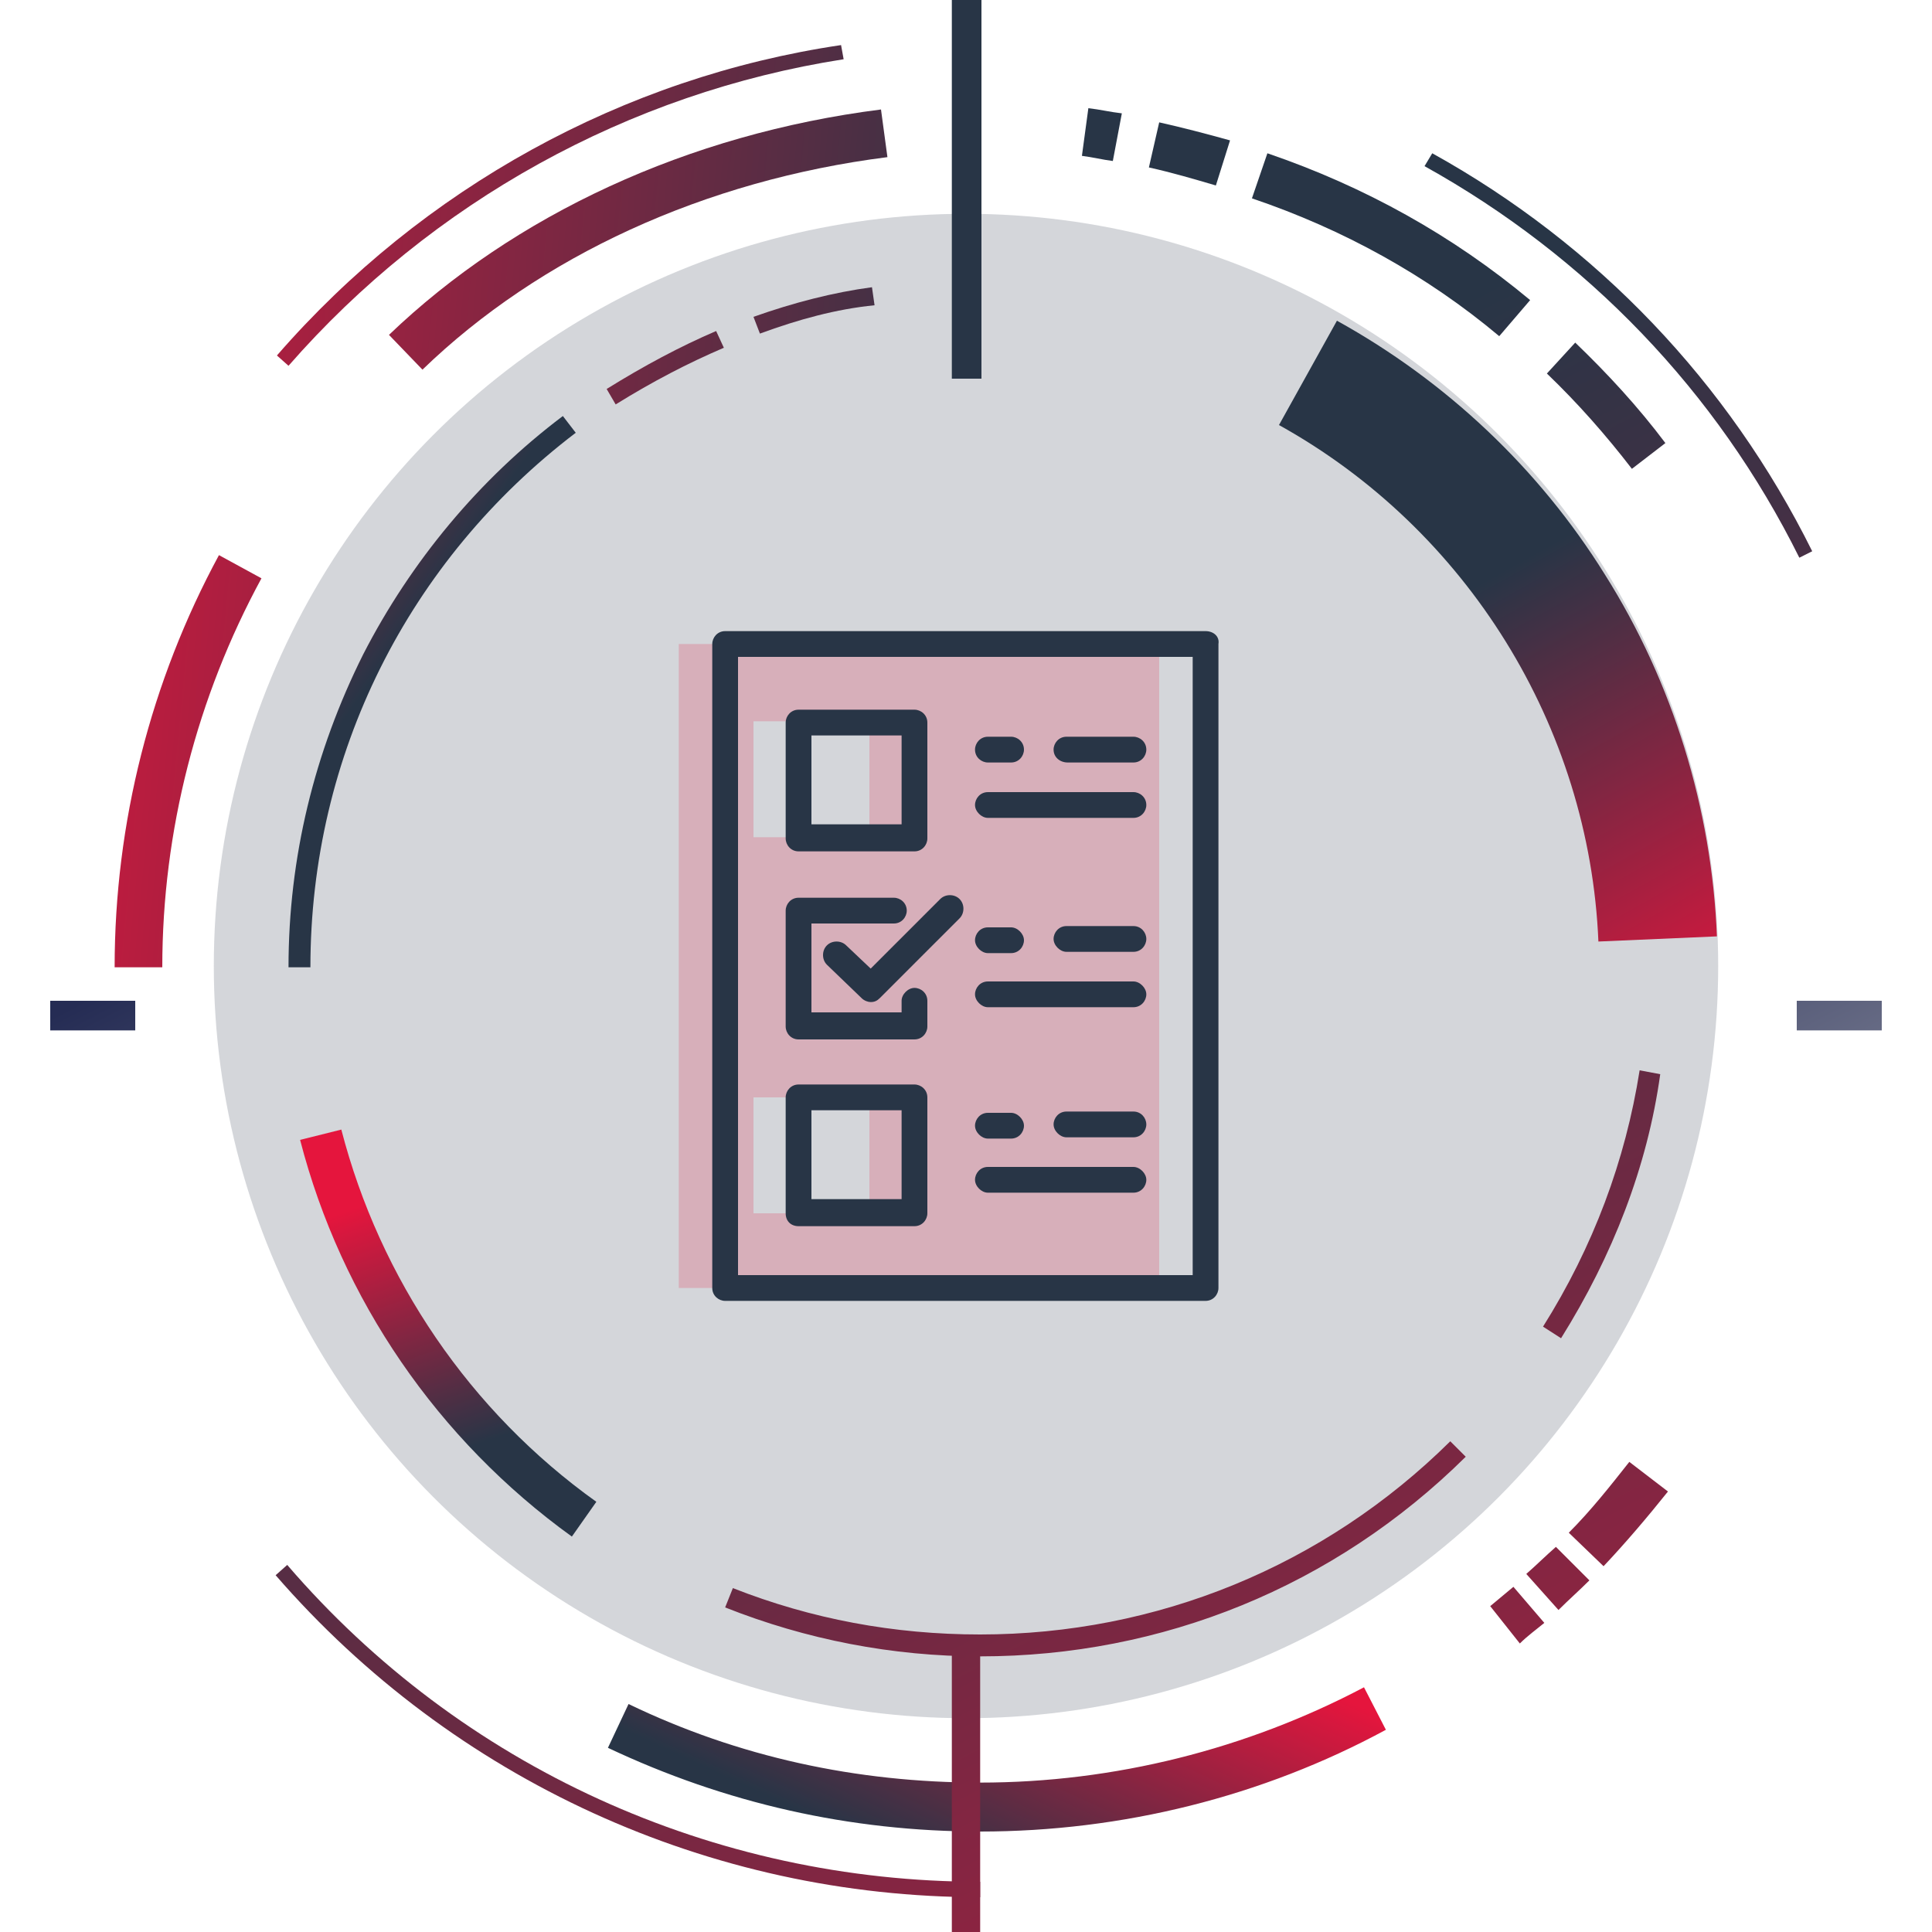 <?xml version="1.0" encoding="utf-8"?>
<!-- Generator: Adobe Illustrator 27.0.0, SVG Export Plug-In . SVG Version: 6.00 Build 0)  -->
<svg version="1.1" id="Capa_1" xmlns="http://www.w3.org/2000/svg" xmlns:xlink="http://www.w3.org/1999/xlink" x="0px" y="0px"
	 viewBox="0 0 150 150" style="enable-background:new 0 0 150 150;" xml:space="preserve">
<style type="text/css">
	.st0{opacity:0.2;fill:#283546;}
	.st1{fill:url(#SVGID_1_);}
	.st2{fill:url(#SVGID_00000077297001082897417090000006683629663444825250_);}
	.st3{fill:url(#SVGID_00000018946281032298246920000004758711946498524811_);}
	.st4{fill:url(#SVGID_00000145757217508480184460000014983730828929377191_);}
	.st5{fill:url(#SVGID_00000142885721555111079690000001316189886319120297_);}
	.st6{fill:url(#SVGID_00000016033244877104826040000007424113682195125435_);}
	.st7{fill:url(#SVGID_00000058576006511219413320000006223394440356362399_);}
	.st8{fill:url(#SVGID_00000050646136044941276800000005614707875573072795_);}
	.st9{fill:url(#SVGID_00000120545947823311234610000002416596919713106843_);}
	.st10{fill:url(#SVGID_00000018942161185827320750000017451676404611465880_);}
	.st11{fill:url(#SVGID_00000049204253368086583700000015118309203833859969_);}
	.st12{fill:url(#SVGID_00000142859203137500141100000015302388152277285798_);}
	.st13{fill:url(#SVGID_00000103959365799627273470000000048569588600638908_);}
	.st14{fill:url(#SVGID_00000042702170973846478790000010002183273758263216_);}
	.st15{fill:url(#SVGID_00000150088814655294640050000015079909864199409069_);}
	.st16{fill:url(#SVGID_00000178186004443090816910000013225092609659322505_);}
	.st17{fill:url(#SVGID_00000104703454015123665930000009244854977472403095_);}
	.st18{fill:url(#SVGID_00000137849816077350865960000005638940662894748599_);}
	.st19{fill:url(#SVGID_00000026860383201140264440000008908576096923865005_);}
	.st20{fill:url(#SVGID_00000183221255725071749940000018183138761570028953_);}
	.st21{fill:url(#SVGID_00000008119775956560259700000007889418142804629907_);}
	.st22{fill:url(#SVGID_00000027586736461869068010000001118044128845618359_);}
	.st23{fill:url(#SVGID_00000139285539583657847690000009095122229517653391_);}
	.st24{fill:url(#SVGID_00000060710871503292537210000000624516256409531527_);}
	.st25{fill:url(#SVGID_00000045597677051675462790000009491442250048469900_);}
	.st26{fill:url(#SVGID_00000170245071456926340030000009772657351465415556_);}
	.st27{fill:url(#SVGID_00000088130345610818999410000002822120249326369718_);}
	.st28{opacity:0.2;fill:#E5153D;}
	.st29{fill:#283546;}
</style>
<g>
	<circle class="st0" cx="75" cy="75" r="58.4"/>
	<g>
		<g>
			<linearGradient id="SVGID_1_" gradientUnits="userSpaceOnUse" x1="101.345" y1="234.691" x2="17.054" y2="73.831">
				<stop  offset="0" style="stop-color:#E5153D"/>
				<stop  offset="1" style="stop-color:#283546"/>
			</linearGradient>
			<path class="st1" d="M76.1,147.3c-21,0-40.9-9.1-54.7-25l0.9-0.8c13.5,15.7,33.1,24.6,53.8,24.6V147.3z"/>
		</g>
		<g>
			
				<linearGradient id="SVGID_00000170981302180697860860000008700779858517725860_" gradientUnits="userSpaceOnUse" x1="205.481" y1="180.124" x2="121.19" y2="19.263">
				<stop  offset="0" style="stop-color:#E5153D"/>
				<stop  offset="1" style="stop-color:#283546"/>
			</linearGradient>
			<path style="fill:url(#SVGID_00000170981302180697860860000008700779858517725860_);" d="M139.7,43.3
				c-6.4-12.9-16.5-23.4-29.1-30.4l0.6-1c12.8,7.1,23,17.8,29.5,30.9L139.7,43.3z"/>
		</g>
		<g>
			
				<linearGradient id="SVGID_00000111150300910444052320000007453708212332895151_" gradientUnits="userSpaceOnUse" x1="-5.241" y1="11.331" x2="82.268" y2="19.695">
				<stop  offset="0" style="stop-color:#E5153D"/>
				<stop  offset="1" style="stop-color:#283546"/>
			</linearGradient>
			<path style="fill:url(#SVGID_00000111150300910444052320000007453708212332895151_);" d="M22.4,28.4l-0.9-0.8
				c11.3-13,26.9-21.6,43.8-24.1l0.2,1.1C48.8,7.2,33.5,15.7,22.4,28.4z"/>
		</g>
		<g>
			
				<linearGradient id="SVGID_00000139988575936970966240000005388524749431330478_" gradientUnits="userSpaceOnUse" x1="83.267" y1="122.258" x2="72.65" y2="145.422">
				<stop  offset="0" style="stop-color:#E5153D"/>
				<stop  offset="1" style="stop-color:#283546"/>
			</linearGradient>
			<path style="fill:url(#SVGID_00000139988575936970966240000005388524749431330478_);" d="M76.1,142.2c-10.1,0-19.8-2.2-28.9-6.5
				l1.6-3.4c8.5,4.1,17.7,6.1,27.3,6.1c10.4,0,20.7-2.6,29.8-7.4l1.7,3.3C98,139.5,87.1,142.2,76.1,142.2z"/>
		</g>
		<g>
			
				<linearGradient id="SVGID_00000108307817091821956030000012837542948490564499_" gradientUnits="userSpaceOnUse" x1="106.732" y1="132.73" x2="106.732" y2="132.73">
				<stop  offset="0" style="stop-color:#E5153D"/>
				<stop  offset="1" style="stop-color:#283546"/>
			</linearGradient>
			<path style="fill:url(#SVGID_00000108307817091821956030000012837542948490564499_);" d="M106.7,132.7"/>
		</g>
		<g>
			
				<linearGradient id="SVGID_00000155107646341264849950000004987810854315773601_" gradientUnits="userSpaceOnUse" x1="159.189" y1="204.381" x2="74.898" y2="43.52">
				<stop  offset="0" style="stop-color:#E5153D"/>
				<stop  offset="1" style="stop-color:#283546"/>
			</linearGradient>
			<path style="fill:url(#SVGID_00000155107646341264849950000004987810854315773601_);" d="M118,127.6l-2.3-2.9
				c0.6-0.5,1.2-1,1.8-1.5l2.4,2.8C119.3,126.5,118.6,127,118,127.6z"/>
		</g>
		<g>
			
				<linearGradient id="SVGID_00000103232672378912617960000014340199706728843687_" gradientUnits="userSpaceOnUse" x1="162.872" y1="202.451" x2="78.581" y2="41.591">
				<stop  offset="0" style="stop-color:#E5153D"/>
				<stop  offset="1" style="stop-color:#283546"/>
			</linearGradient>
			<path style="fill:url(#SVGID_00000103232672378912617960000014340199706728843687_);" d="M121,125l-2.5-2.8
				c0.8-0.7,1.5-1.4,2.3-2.1l2.6,2.6C122.6,123.5,121.8,124.2,121,125z"/>
		</g>
		<g>
			
				<linearGradient id="SVGID_00000014598315307741714980000016887268015499220888_" gradientUnits="userSpaceOnUse" x1="168.589" y1="199.455" x2="84.298" y2="38.594">
				<stop  offset="0" style="stop-color:#E5153D"/>
				<stop  offset="1" style="stop-color:#283546"/>
			</linearGradient>
			<path style="fill:url(#SVGID_00000014598315307741714980000016887268015499220888_);" d="M124.5,121.6l-2.7-2.6
				c1.7-1.7,3.2-3.6,4.7-5.5l3,2.3C127.9,117.8,126.2,119.8,124.5,121.6z"/>
		</g>
		<g>
			
				<linearGradient id="SVGID_00000139995781851433212290000003312035708134648502_" gradientUnits="userSpaceOnUse" x1="203.063" y1="181.391" x2="118.772" y2="20.529">
				<stop  offset="0" style="stop-color:#E5153D"/>
				<stop  offset="1" style="stop-color:#283546"/>
			</linearGradient>
			<path style="fill:url(#SVGID_00000139995781851433212290000003312035708134648502_);" d="M126.7,36.4c-2-2.6-4.2-5.1-6.6-7.4
				l2.2-2.4c2.5,2.4,4.9,5,7,7.8L126.7,36.4z"/>
		</g>
		<g>
			
				<linearGradient id="SVGID_00000073697845313864060880000014983067824952334223_" gradientUnits="userSpaceOnUse" x1="121.166" y1="27.856" x2="121.166" y2="27.856">
				<stop  offset="0" style="stop-color:#E5153D"/>
				<stop  offset="1" style="stop-color:#283546"/>
			</linearGradient>
			<path style="fill:url(#SVGID_00000073697845313864060880000014983067824952334223_);" d="M121.2,27.9"/>
		</g>
		<g>
			
				<linearGradient id="SVGID_00000034798023776198208340000007483843552346106288_" gradientUnits="userSpaceOnUse" x1="195.102" y1="185.563" x2="110.811" y2="24.702">
				<stop  offset="0" style="stop-color:#E5153D"/>
				<stop  offset="1" style="stop-color:#283546"/>
			</linearGradient>
			<path style="fill:url(#SVGID_00000034798023776198208340000007483843552346106288_);" d="M116.4,26.1
				c-5.6-4.7-12.1-8.3-19.2-10.7l1.2-3.5c7.6,2.6,14.4,6.4,20.4,11.4L116.4,26.1z"/>
		</g>
		<g>
			
				<linearGradient id="SVGID_00000172438745499624241490000009342065106733939623_" gradientUnits="userSpaceOnUse" x1="185.822" y1="190.425" x2="101.531" y2="29.565">
				<stop  offset="0" style="stop-color:#E5153D"/>
				<stop  offset="1" style="stop-color:#283546"/>
			</linearGradient>
			<path style="fill:url(#SVGID_00000172438745499624241490000009342065106733939623_);" d="M94.4,14.4c-1.7-0.5-3.4-1-5.2-1.4
				L90,9.5c1.8,0.4,3.7,0.9,5.5,1.4L94.4,14.4z"/>
		</g>
		<g>
			
				<linearGradient id="SVGID_00000057144164876652769720000007582043974875100344_" gradientUnits="userSpaceOnUse" x1="181.116" y1="192.892" x2="96.825" y2="32.031">
				<stop  offset="0" style="stop-color:#E5153D"/>
				<stop  offset="1" style="stop-color:#283546"/>
			</linearGradient>
			<path style="fill:url(#SVGID_00000057144164876652769720000007582043974875100344_);" d="M86.4,12.5c-0.8-0.1-1.6-0.3-2.4-0.4
				l0.5-3.7c0.9,0.1,1.7,0.3,2.6,0.4L86.4,12.5z"/>
		</g>
		<g>
			
				<linearGradient id="SVGID_00000100367587823108579630000008566798941544381879_" gradientUnits="userSpaceOnUse" x1="-5.42" y1="13.204" x2="82.088" y2="21.569">
				<stop  offset="0" style="stop-color:#E5153D"/>
				<stop  offset="1" style="stop-color:#283546"/>
			</linearGradient>
			<path style="fill:url(#SVGID_00000100367587823108579630000008566798941544381879_);" d="M32.8,28.7L30.2,26
				c9.7-9.3,23.2-15.6,38.2-17.5l0.5,3.7C54.7,14,41.9,19.9,32.8,28.7z"/>
		</g>
		<g>
			
				<linearGradient id="SVGID_00000108997874095141946030000008843785481845273501_" gradientUnits="userSpaceOnUse" x1="-9.597" y1="56.908" x2="77.911" y2="65.273">
				<stop  offset="0" style="stop-color:#E5153D"/>
				<stop  offset="1" style="stop-color:#283546"/>
			</linearGradient>
			<path style="fill:url(#SVGID_00000108997874095141946030000008843785481845273501_);" d="M12.6,75.1H8.9c0-11.2,2.8-22.2,8.1-32
				l3.3,1.8C15.3,54.1,12.6,64.5,12.6,75.1z"/>
		</g>
		<g>
			
				<linearGradient id="SVGID_00000150067618072987406190000007016584106830135993_" gradientUnits="userSpaceOnUse" x1="31.206" y1="92.534" x2="37.962" y2="111.838">
				<stop  offset="0" style="stop-color:#E5153D"/>
				<stop  offset="1" style="stop-color:#283546"/>
			</linearGradient>
			<path style="fill:url(#SVGID_00000150067618072987406190000007016584106830135993_);" d="M44.4,119.3
				c-10.4-7.5-17.9-18.4-21.1-30.8l3.2-0.8c3,11.6,10,21.9,19.8,28.9L44.4,119.3z"/>
		</g>
		<g>
			
				<linearGradient id="SVGID_00000082333940991387541130000002055436236764220572_" gradientUnits="userSpaceOnUse" x1="41.644" y1="123.172" x2="41.644" y2="123.172">
				<stop  offset="0" style="stop-color:#E5153D"/>
				<stop  offset="1" style="stop-color:#283546"/>
			</linearGradient>
			<path style="fill:url(#SVGID_00000082333940991387541130000002055436236764220572_);" d="M41.6,123.2"/>
		</g>
		<g>
			
				<linearGradient id="SVGID_00000098208160916956750570000006890141152735236766_" gradientUnits="userSpaceOnUse" x1="136.047" y1="216.507" x2="51.756" y2="55.647">
				<stop  offset="0" style="stop-color:#E5153D"/>
				<stop  offset="1" style="stop-color:#283546"/>
			</linearGradient>
			<path style="fill:url(#SVGID_00000098208160916956750570000006890141152735236766_);" d="M76.1,128.6c-6.8,0-13.5-1.3-19.8-3.8
				l0.6-1.5c6.1,2.4,12.5,3.6,19.2,3.6c13.7,0,26.7-5.3,36.5-15l1.2,1.2C103.6,123.2,90.2,128.6,76.1,128.6z"/>
		</g>
		<g>
			
				<linearGradient id="SVGID_00000140012417816273463450000013684969435257529023_" gradientUnits="userSpaceOnUse" x1="177.606" y1="194.731" x2="93.315" y2="33.87">
				<stop  offset="0" style="stop-color:#E5153D"/>
				<stop  offset="1" style="stop-color:#283546"/>
			</linearGradient>
			<path style="fill:url(#SVGID_00000140012417816273463450000013684969435257529023_);" d="M121.2,103.9l-1.4-0.9
				c3.9-6.2,6.4-12.9,7.5-19.9l1.6,0.3C127.9,90.6,125.2,97.5,121.2,103.9z"/>
		</g>
		<g>
			
				<linearGradient id="SVGID_00000178905711964798237570000001921168883364698809_" gradientUnits="userSpaceOnUse" x1="134.829" y1="79.489" x2="115.526" y2="44.985">
				<stop  offset="0" style="stop-color:#E5153D"/>
				<stop  offset="1" style="stop-color:#283546"/>
			</linearGradient>
			<path style="fill:url(#SVGID_00000178905711964798237570000001921168883364698809_);" d="M124.1,73.1
				c-0.7-16.7-10.2-32-24.8-40.1l4.5-8.1c8.5,4.7,15.7,11.5,20.8,19.7c5.3,8.4,8.3,18.2,8.7,28.1L124.1,73.1z"/>
		</g>
		<g>
			
				<linearGradient id="SVGID_00000128458750535779132190000008695023539416113553_" gradientUnits="userSpaceOnUse" x1="-5.826" y1="17.456" x2="81.682" y2="25.821">
				<stop  offset="0" style="stop-color:#E5153D"/>
				<stop  offset="1" style="stop-color:#283546"/>
			</linearGradient>
			<path style="fill:url(#SVGID_00000128458750535779132190000008695023539416113553_);" d="M59,25.9l-0.5-1.3
				c3.1-1.1,6.2-1.9,9.2-2.3l0.2,1.4C64.9,24,62,24.8,59,25.9z"/>
		</g>
		<g>
			
				<linearGradient id="SVGID_00000073684093928900988270000008936025917241127337_" gradientUnits="userSpaceOnUse" x1="-6.355" y1="22.987" x2="81.153" y2="31.352">
				<stop  offset="0" style="stop-color:#E5153D"/>
				<stop  offset="1" style="stop-color:#283546"/>
			</linearGradient>
			<path style="fill:url(#SVGID_00000073684093928900988270000008936025917241127337_);" d="M47.8,31.4l-0.7-1.2
				c2.9-1.8,5.7-3.3,8.5-4.5l0.6,1.3C53.4,28.2,50.7,29.6,47.8,31.4z"/>
		</g>
		<g>
			
				<linearGradient id="SVGID_00000121271788394867102540000001935363122198353582_" gradientUnits="userSpaceOnUse" x1="10.873" y1="38.22" x2="29.855" y2="51.41">
				<stop  offset="0" style="stop-color:#E5153D"/>
				<stop  offset="1" style="stop-color:#283546"/>
			</linearGradient>
			<path style="fill:url(#SVGID_00000121271788394867102540000001935363122198353582_);" d="M24.1,75.1h-1.7c0-8.5,2-16.7,5.8-24.3
				c3.7-7.2,9-13.6,15.5-18.5l1,1.3C31.7,43.5,24.1,58.6,24.1,75.1z"/>
		</g>
		<g>
			
				<linearGradient id="SVGID_00000036941961132583732860000016093032885814769558_" gradientUnits="userSpaceOnUse" x1="119.936" y1="224.95" x2="35.645" y2="64.089">
				<stop  offset="0" style="stop-color:#E5153D"/>
				<stop  offset="1" style="stop-color:#283546"/>
			</linearGradient>
			<polygon style="fill:url(#SVGID_00000036941961132583732860000016093032885814769558_);" points="76.1,150 73.9,150 73.9,128.4 
				76.1,128.4 			"/>
		</g>
		<g>
			
				<linearGradient id="SVGID_00000106833475814412390990000002503660792113986974_" gradientUnits="userSpaceOnUse" x1="171.124" y1="198.127" x2="86.833" y2="37.267">
				<stop  offset="0" style="stop-color:#E5153D"/>
				<stop  offset="1" style="stop-color:#283546"/>
			</linearGradient>
			<polygon style="fill:url(#SVGID_00000106833475814412390990000002503660792113986974_);" points="76.2,29.4 73.9,29.4 73.9,0 
				76.2,0 			"/>
		</g>
	</g>
	<g>
		
			<linearGradient id="SVGID_00000177454608135683726130000005638766197931046064_" gradientUnits="userSpaceOnUse" x1="42.028" y1="145.401" x2="6.514" y2="77.627">
			<stop  offset="0" style="stop-color:#D9D9D9"/>
			<stop  offset="1" style="stop-color:#252C54"/>
		</linearGradient>
		<polygon style="fill:url(#SVGID_00000177454608135683726130000005638766197931046064_);" points="3.9,80 3.9,77.7 10.5,77.7 
			10.5,80 		"/>
	</g>
	<g>
		
			<linearGradient id="SVGID_00000003788940810501940970000011251405476949353909_" gradientUnits="userSpaceOnUse" x1="166.727" y1="124.511" x2="131.213" y2="56.737">
			<stop  offset="0" style="stop-color:#D9D9D9"/>
			<stop  offset="1" style="stop-color:#252C54"/>
		</linearGradient>
		<polygon style="fill:url(#SVGID_00000003788940810501940970000011251405476949353909_);" points="139.5,80 139.5,77.7 146.1,77.7 
			146.1,80 		"/>
	</g>
</g>
<path class="st28" d="M52.7,50v50h37.3V50H52.7z M67.5,94.2h-9v-9h9V94.2z M67.5,65h-9v-9h9V65z"/>
<g>
	<path class="st29" d="M93.6,49H56.3c-0.6,0-1,0.5-1,1v50c0,0.6,0.5,1,1,1h37.3c0.6,0,1-0.5,1-1V50C94.7,49.4,94.2,49,93.6,49z
		 M92.6,99H57.3V51h35.3V99z"/>
	<path class="st29" d="M62,66.1h9c0.6,0,1-0.5,1-1v-9c0-0.6-0.5-1-1-1h-9c-0.6,0-1,0.5-1,1v9C61,65.6,61.4,66.1,62,66.1z M63,57.1
		H70V64H63V57.1z"/>
	<path class="st29" d="M62,80.7h9c0.6,0,1-0.5,1-1v-2c0-0.6-0.5-1-1-1s-1,0.5-1,1v0.9H63v-6.9h6.4c0.6,0,1-0.5,1-1c0-0.6-0.5-1-1-1
		H62c-0.6,0-1,0.5-1,1v9C61,80.2,61.4,80.7,62,80.7z"/>
	<path class="st29" d="M62,95.2h9c0.6,0,1-0.5,1-1v-9c0-0.6-0.5-1-1-1h-9c-0.6,0-1,0.5-1,1v9C61,94.8,61.4,95.2,62,95.2z M63,86.2
		H70v6.9H63V86.2z"/>
	<path class="st29" d="M82.9,59.2H88c0.6,0,1-0.5,1-1c0-0.6-0.5-1-1-1h-5.2c-0.6,0-1,0.5-1,1C81.8,58.8,82.3,59.2,82.9,59.2z"/>
	<path class="st29" d="M76.7,59.2h1.8c0.6,0,1-0.5,1-1c0-0.6-0.5-1-1-1h-1.8c-0.6,0-1,0.5-1,1C75.7,58.8,76.2,59.2,76.7,59.2z"/>
	<path class="st29" d="M76.7,63.5H88c0.6,0,1-0.5,1-1c0-0.6-0.5-1-1-1H76.7c-0.6,0-1,0.5-1,1C75.7,63,76.2,63.5,76.7,63.5z"/>
	<path class="st29" d="M88,71.9h-5.2c-0.6,0-1,0.5-1,1s0.5,1,1,1H88c0.6,0,1-0.5,1-1S88.6,71.9,88,71.9z"/>
	<path class="st29" d="M76.7,74h1.8c0.6,0,1-0.5,1-1s-0.5-1-1-1h-1.8c-0.6,0-1,0.5-1,1S76.2,74,76.7,74z"/>
	<path class="st29" d="M76.7,78.2H88c0.6,0,1-0.5,1-1s-0.5-1-1-1H76.7c-0.6,0-1,0.5-1,1S76.2,78.2,76.7,78.2z"/>
	<path class="st29" d="M88,86.3h-5.2c-0.6,0-1,0.5-1,1s0.5,1,1,1H88c0.6,0,1-0.5,1-1S88.6,86.3,88,86.3z"/>
	<path class="st29" d="M76.7,88.4h1.8c0.6,0,1-0.5,1-1s-0.5-1-1-1h-1.8c-0.6,0-1,0.5-1,1S76.2,88.4,76.7,88.4z"/>
	<path class="st29" d="M76.7,92.6H88c0.6,0,1-0.5,1-1s-0.5-1-1-1H76.7c-0.6,0-1,0.5-1,1S76.2,92.6,76.7,92.6z"/>
	<path class="st29" d="M66.9,77.5c0.2,0.2,0.5,0.3,0.7,0.3c0.3,0,0.5-0.1,0.7-0.3l6.2-6.2c0.4-0.4,0.4-1.1,0-1.5
		c-0.4-0.4-1.1-0.4-1.5,0l-5.4,5.4l-1.9-1.8c-0.4-0.4-1.1-0.4-1.5,0c-0.4,0.4-0.4,1.1,0,1.5L66.9,77.5z"/>
</g>
</svg>
